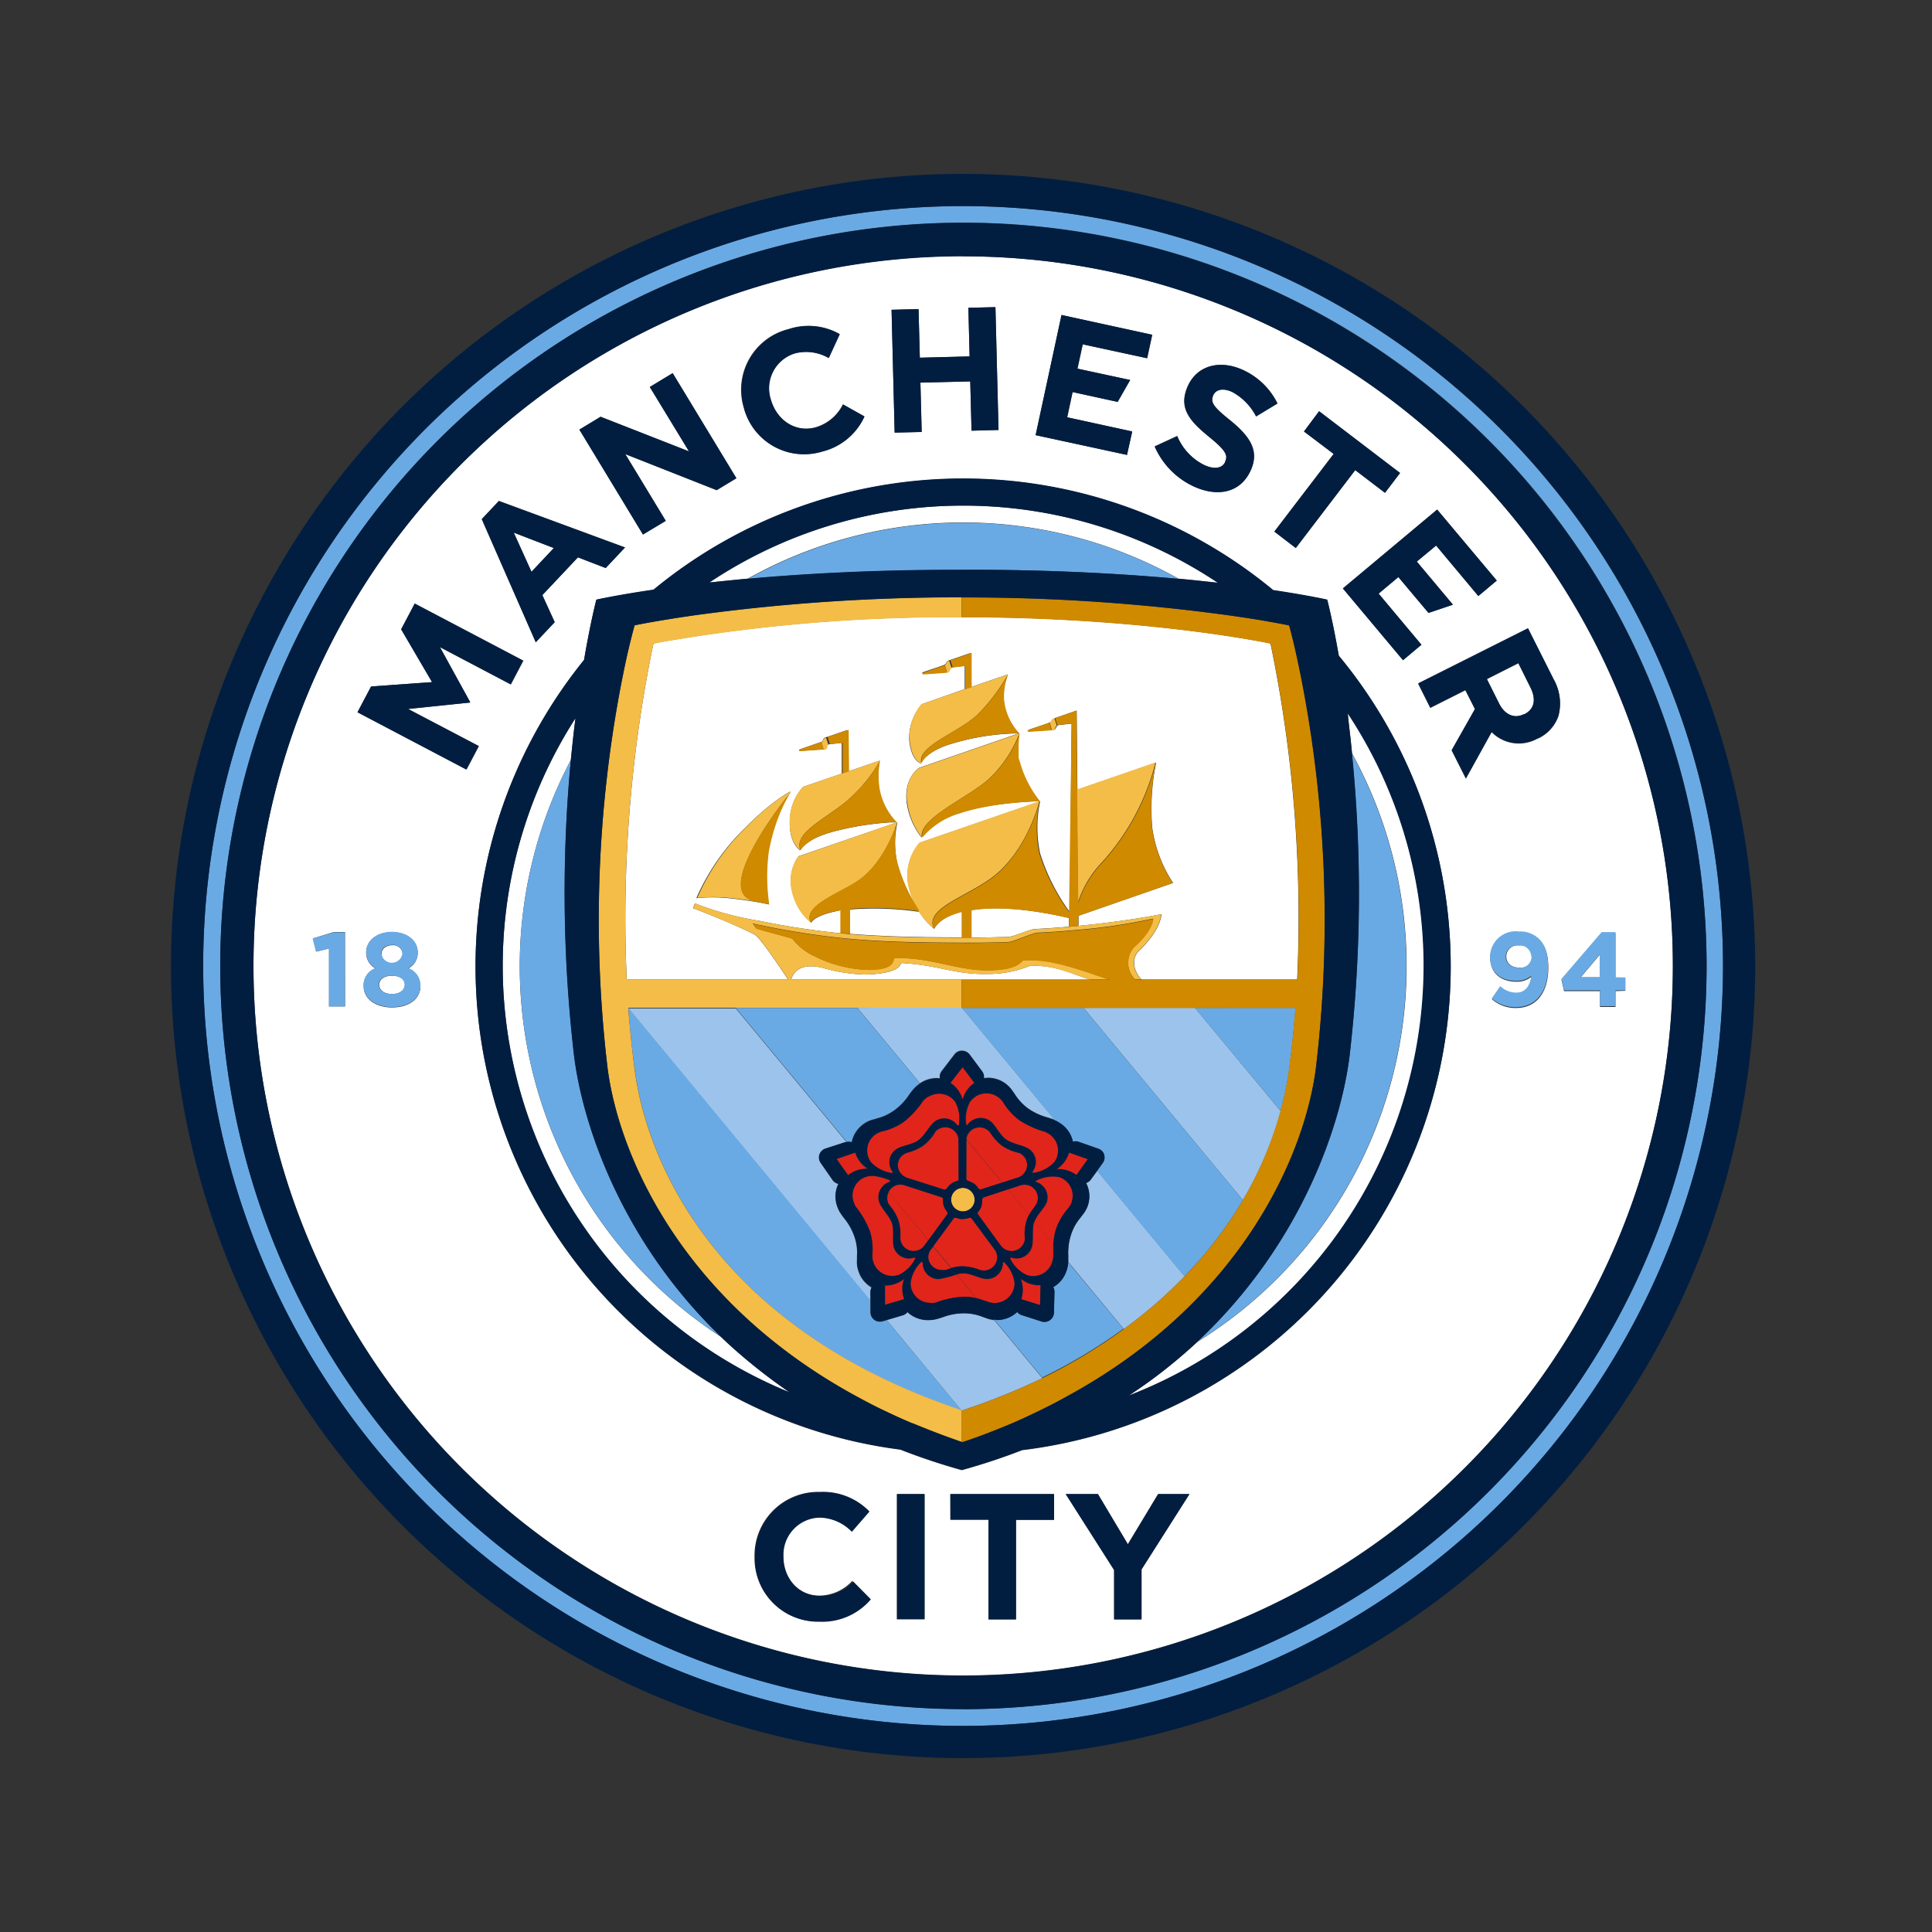 <svg xmlns="http://www.w3.org/2000/svg" viewBox="0 0 300 300"><rect x="0" y="0" width="300" height="300" fill="#333333" stroke="none"/><defs><style>.cls-1{fill:none;}.cls-2{fill:#9bc3ec;}.cls-3{fill:#fff;}.cls-4{fill:#6aaae4;}.cls-5{fill:#e1251b;}.cls-6{fill:#f3bd48;}.cls-7{fill:#cf8a00;}.cls-8{fill:#011e41;}</style></defs><title>manchester-city-fc</title><g id="Layer_2" data-name="Layer 2"><g id="Layer_11" data-name="Layer 11"><rect class="cls-1" width="300" height="300"/><path class="cls-2" d="M133.13,156.49l9.71,11.71a4.65,4.65,0,0,1,2.61-.81c.16,0,.32,0,.49.05a1.41,1.41,0,0,1,.27-1.14l2-2.61a1.44,1.44,0,0,1,1.16-.56h0a1.47,1.47,0,0,1,1.18.59l1.93,2.59a1.47,1.47,0,0,1,.27,1.11.08.08,0,0,1,0,0,3.5,3.5,0,0,1,.64-.08,4.54,4.54,0,0,1,3.86,2.1c.12.15.22.31.34.48a8,8,0,0,0,2,2.15,9.54,9.54,0,0,0,3,1.41c.39.12.8.25,1.21.42l0,0-14.48-17.47Zm.14,40.84a4.4,4.4,0,0,1-.21-1.69v-.58a7.41,7.41,0,0,0-.36-2.91,9.16,9.16,0,0,0-1.56-2.88,11.69,11.69,0,0,1-.72-1,3.75,3.75,0,0,1-.34-.7c-.05-.12-.1-.26-.14-.38a4.47,4.47,0,0,1,.23-3.35,1.46,1.46,0,0,1-.89-.58l-1.87-2.69a1.46,1.46,0,0,1-.19-1.28h0a1.47,1.47,0,0,1,.93-.92l3.09-1,.23,0-17.22-20.78H97.57l37.58,45.43v-1.36a1.39,1.39,0,0,1,.2-.71A4.52,4.52,0,0,1,133.27,197.33Zm19.86,7.36-.54-.19a8,8,0,0,0-2.92-.56,9.36,9.36,0,0,0-3.23.59c-.39.13-.79.26-1.22.36a4.28,4.28,0,0,1-.77.1,4.67,4.67,0,0,1-3.54-1.23,1.52,1.52,0,0,1-.69.48l-2.53.75,11.44,13.83.2.24h0l.67-.25A102.82,102.82,0,0,0,161.86,214l-7.47-9A4.6,4.6,0,0,1,153.13,204.69Zm16.23-21.48a1.52,1.52,0,0,1-.7.49,4.45,4.45,0,0,1-.55,4.94c-.11.16-.23.31-.35.47a7.73,7.73,0,0,0-1.43,2.58,9.16,9.16,0,0,0-.44,3.23c0,.33,0,.69,0,1.05l8.62,10.4a71,71,0,0,0,9.44-8.19l-13.56-16.37Zm16.18-26.72h-17.3L193,186.36a57.63,57.63,0,0,0,5.88-13.82Z"/><path class="cls-3" d="M79.77,82.7l2.77,6.09L86,85.1Zm156.08,64.11a1.72,1.72,0,0,0-1.95,1.73v0c0,1,.76,1.71,2,1.71a1.73,1.73,0,0,0,2-1.69v0A1.78,1.78,0,0,0,235.85,146.81ZM235.77,103l-4.89,2.47,1.9,3.8c.92,1.83,2.43,2.38,3.86,1.66l.05,0c1.61-.8,1.87-2.34.95-4.16ZM60.88,151.51c-1.14,0-2,.52-2,1.41v0c0,.79.73,1.43,2,1.43s2-.63,2-1.43v0C62.86,152,62,151.51,60.88,151.51Zm0-2a1.46,1.46,0,0,0,1.64-1.39v0a1.46,1.46,0,0,0-1.64-1.34c-1,0-1.63.62-1.63,1.32v0A1.46,1.46,0,0,0,60.88,149.52Zm187.57,2.25v-3.56l-3,3.56Zm-98.9-112A110.2,110.2,0,1,0,259.76,150,110.2,110.2,0,0,0,149.55,39.8ZM232.4,90.15l-2.86,2.4L223,84.71l-3,2.49,5.61,6.69-3.79,1.28-4.68-5.57-3.07,2.57,6.65,7.94-2.86,2.4-9.34-11.14,14.63-12.26ZM204.83,63.86l12.57,9.59-2.34,3.08L210.44,73l-9.23,12.1-3.33-2.55,9.22-12.1L202.48,67Zm-22.06,3.85a8.76,8.76,0,0,0,4.2,4.5c1.56.72,2.79.53,3.26-.48l0-.06c.45-1,.08-1.73-2.47-3.81-3.08-2.5-4.88-4.51-3.29-8v0c1.46-3.14,4.94-4,8.49-2.42a11.06,11.06,0,0,1,5.41,5.18l-3.31,2a9,9,0,0,0-3.71-3.8c-1.46-.67-2.54-.36-2.93.49l0,0c-.52,1.15,0,1.86,2.69,4,3.09,2.54,4.48,4.72,3.09,7.74l0,0c-1.58,3.44-5.11,4.15-8.84,2.43a12.19,12.19,0,0,1-6.07-6.18Zm-17.92-18.8L178.93,52l-.79,3.64-10-2.16-.82,3.78L175.51,59l-1.94,3.4-7-1.53-.84,3.92L175.81,67,175,70.64l-14.2-3.07ZM142.63,48l.2,7.55,7.73-.2-.19-7.55,4.2-.1.48,19.07-4.19.11-.2-7.65-7.74.19.2,7.66-4.2.1-.48-19.07Zm-20.27,3.12a9.81,9.81,0,0,1,8,.74l-1.71,3.71a7,7,0,0,0-5.28-.72,5.67,5.67,0,0,0-3.68,7.25l0,0c.91,3.14,3.84,5.13,7,4.23a6.9,6.9,0,0,0,4.19-3.55l3.32,1.86a9.79,9.79,0,0,1-6.57,5.45,9.65,9.65,0,0,1-12.13-6.72l0,0A9.71,9.71,0,0,1,122.36,51.11Zm-29.1,13.6L107,70.12l-6.09-10,3.55-2.15,9.89,16.31-3.06,1.85L97.09,70.51l6.29,10.37L99.84,83,90,66.71ZM77.47,77.79,97.06,85l-3,3.19-4.31-1.66-5.53,5.87,1.92,4.2-2.94,3.12L74.81,80.61ZM53.58,156.28H51.1v-9l-2,.49-.52-2.05,3.28-1h1.71Zm11.71-3.2c0,2.12-1.88,3.36-4.41,3.36s-4.41-1.3-4.41-3.3v0a2.78,2.78,0,0,1,1.85-2.76,2.72,2.72,0,0,1-1.46-2.49v0c0-1.75,1.6-3.14,4-3.14s4,1.38,4,3.14v0a2.7,2.7,0,0,1-1.46,2.49,2.82,2.82,0,0,1,1.85,2.7ZM55.51,110.6l2.11-4,9.47-.68-4.8-8.2,2.11-4,16.88,8.88-1.94,3.69-11-5.79L73,109l0,.09-9.62,1,11,5.76-1.92,3.64Zm71.65,141.16a9.8,9.8,0,0,1-10-10v-.05a9.87,9.87,0,0,1,10.12-10.05,10,10,0,0,1,7.66,3l-2.72,3.13a7.2,7.2,0,0,0-5-2.19,5.76,5.76,0,0,0-5.63,6v.06c0,3.32,2.3,6.1,5.63,6.1a7,7,0,0,0,5.11-2.28l2.72,2.75A9.92,9.92,0,0,1,127.16,251.76Zm16.39-.33h-4.28V232h4.28ZM163.66,236h-5.91v15.48h-4.27V236h-5.91V232h16.09Zm13.56,7.74v7.74H173v-7.66L165.49,232h5l4.64,7.79,4.71-7.79h4.86Zm-18.5-18.55a97.05,97.05,0,0,1-9.37,3.1,97.83,97.83,0,0,1-9.54-3.18,75.63,75.63,0,0,1-49.12-122.6c1-5.94,1.91-9.36,1.91-9.36s3.09-.7,8.88-1.55a75.58,75.58,0,0,1,96.23.07c5.49.82,8.38,1.48,8.38,1.48s.83,3.15,1.8,8.7a75.65,75.65,0,0,1-49.17,123.34Zm81.7-74.91c0,3.71-1.75,6.24-5,6.24a5.47,5.47,0,0,1-3.75-1.36l1.32-1.9a3.7,3.7,0,0,0,2.5,1c1.73,0,2.22-1.62,2.32-2.6a3.49,3.49,0,0,1-2.32.78c-2.48,0-4.08-1.37-4.08-3.69v0a4,4,0,0,1,4.36-4,4.14,4.14,0,0,1,3.3,1.24c.81.82,1.35,2.06,1.35,4.31Zm1.54-39a6,6,0,0,1-3.16,3.42l-.05,0a5.94,5.94,0,0,1-7.13-1l-4,7.22-2.21-4.38,3.62-6.4-1.49-2.94-5.45,2.74-1.88-3.76,17.05-8.56,3.92,7.79A7.59,7.59,0,0,1,242,111.19Zm8.89,42.62v2.46h-2.4v-2.46h-5.58l-.41-1.78,6.27-7.27h2.12v7h1.53v2ZM113.12,90.14c1-.1,2-.2,3-.29a68.46,68.46,0,0,1,66.87,0c1.05.09,2.05.19,3,.29l3.06.33h0A71.31,71.31,0,0,0,110,90.46h0Zm4.17,122.11c-1.88-1.51-3.66-3.05-5.32-4.65A68.63,68.63,0,0,1,88.64,118c.11-1.13.23-2.21.34-3.27s.25-2.17.38-3.21v0a71.39,71.39,0,0,0,33.42,104.77l-.07,0Q119.86,214.31,117.29,212.25Zm92.33-98.35c.12,1,.22,2,.32,3.07a68.64,68.64,0,0,1-24,91.39q-2.43,2.26-5.16,4.41c-1.71,1.34-3.5,2.63-5.4,3.87l-.07.05a71.41,71.41,0,0,0,34-106v0C209.37,111.75,209.5,112.79,209.62,113.9Zm-64.57,30.34a0,0,0,0,1,0,0h0a11.7,11.7,0,0,1-2.34-2.69l-.29,0a47.79,47.79,0,0,0-10.46-.32V145c4.26.35,9.77.56,17.4.55l0-4-.07,0C146.23,142.41,145.34,143.68,145.05,144.24Zm8.23,7c-5.12.09-7.34-1.35-13.21-1.7-.52,0,.32,1.51-5.38,1.79a26.2,26.2,0,0,1-7.06-1.07c-2.31-.55-4.21-.09-4.78,1.84h46.41c-3-.93-5.24-2.2-9.25-2.16A17.34,17.34,0,0,1,153.28,151.24Zm-2.43-9.93v4.27h1c1.62,0,3.2-.06,4.74-.11.74,0,3.34-1.17,4.07-1.21,1.86-.09,3.64-.22,5.33-.37v-1.35C163.62,142,156.52,140.41,150.85,141.31ZM122.37,152.1c-1.1-1.66-4.39-6.61-5.23-7-4-2-9.51-4.08-9.51-4.08l.27-.75A47.76,47.76,0,0,0,118,143a120.21,120.21,0,0,0,12.56,1.92v-3.55c-.34,0-.68.12-1,.19a12,12,0,0,0-2.29.72h0a4.67,4.67,0,0,0-.45.23,3,3,0,0,0-.39.25l-.09.08-.18.16-.09.1,0,.05a.83.83,0,0,0-.08.12h0a8.72,8.72,0,0,1-3-5,6.62,6.62,0,0,1,1-5.31l15.35-5.28a.41.41,0,0,1,0,.07,14.7,14.7,0,0,0,0,6.36,25.83,25.83,0,0,0,3.21,7.11,12,12,0,0,1-1.54-4.07,7.9,7.9,0,0,1,1.81-6.28l18.68-6.44v.06a19.51,19.51,0,0,0,0,8,31.29,31.29,0,0,0,4.62,9.14l.28-29.26-1.95.21a.59.59,0,0,0-.45.37s0,0,0,0,0,0,0,0a.48.48,0,0,1-.45.38h-.09c-.36,0-2.25.17-3.6.23-.16,0-.24-.21,0-.29,1.23-.41,3-1,3.2-1.1a.42.42,0,0,0,.31-.29s0,0,0,0a.5.5,0,0,1,.14-.23l.07,0a.72.72,0,0,1,.29-.17h0l0,0c.31-.09,3.32-1.15,3.32-1.15h0l.11,12.3,12.2-4.21h0l0,.11a36,36,0,0,0-.58,10,20.85,20.85,0,0,0,3.24,8.57h0l-14.69,5.1,0,1.57c7.64-.74,12.88-1.82,12.88-1.82s0,2.37-3.44,5.65c-1,.89-1.25,2.75.34,4.5l0,0h24.17a209.86,209.86,0,0,0-4-51.5c-.09-.41-.16-.69-.16-.69l-.78-.16c-3.79-.74-21.62-3.93-47.07-3.93a262.76,262.76,0,0,0-46.65,3.84l-1.28.25s-.1.4-.25,1.14a210.86,210.86,0,0,0-3.91,51.05Zm20.78-42.76L149.8,107l0-3.6-1.86.21a.42.42,0,0,0-.21.08.54.54,0,0,0-.26.33s0,0,0,0a.46.46,0,0,1-.44.38h0c-.24,0-2.26.18-3.66.25-.16,0-.25-.22,0-.29,1.23-.42,3-1,3.2-1.1a.76.76,0,0,0,.13-.07.39.39,0,0,0,.22-.25s0,0,0,0,.15-.29.46-.41c0,0,0,0,0,0h0l0,0c.3-.08,3.31-1.13,3.31-1.13h0v5.32l5.81-2a9.34,9.34,0,0,0-.66,3.91,8.92,8.92,0,0,0,2.36,5.25,37.34,37.34,0,0,0-11.18,1.85c-2.35.81-3.83,2.12-4,2.85,0,0-1.68-.46-1.85-4A8.06,8.06,0,0,1,143.15,109.34Zm-.4,9.88,15.51-5.37h0a16.32,16.32,0,0,0-.17,2.73c0,.11,0,.21,0,.33a2.45,2.45,0,0,1,0,.27c0,.12,0,.25,0,.38s.07.44.11.65a17.06,17.06,0,0,0,3.16,6.2s-7.2.1-12.45,1.86a12.13,12.13,0,0,0-5.84,3.76h0v0a11.22,11.22,0,0,1-2.31-5.68C140.44,120.76,142.58,119.3,142.75,119.22Zm-18.5-2.88,3.2-1.11c.21-.06.3-.16.33-.31l0,0a.61.61,0,0,1,.48-.44h0l0,0c.28-.08,3-1,3.28-1.12l0,0h0v0l.06,6.46,5-1.71v0h0a12.42,12.42,0,0,0-.1,4.29,10,10,0,0,0,2.68,5.3h0l-.88,0a46.56,46.56,0,0,0-9,1.46l-.87.26q-.54.18-1,.36a9.83,9.83,0,0,0-.91.41c-.24.13-.47.25-.67.38a8.45,8.45,0,0,0-.74.53l-.11.08c-.21.19-.35.34-.48.48s-.22.28-.28.37v0l0,0s-1.78-1.07-1.59-4.59a8,8,0,0,1,2.06-5.26l6-2.06,0-4.76-1.91.2a.64.64,0,0,0-.24.1.62.62,0,0,0-.2.25s0,0,0,.07,0,0,0,0a.47.47,0,0,1-.46.38h-.07c-.34,0-2.25.16-3.6.24C124.11,116.64,124,116.42,124.25,116.34Zm-8.5,12.16c4.25-4.3,7-5.6,7-5.6l-.32.51a26.83,26.83,0,0,0-3.14,8.87,29.61,29.61,0,0,0,.07,8.16l-.86-.19c-1.08-.2-3.1-.55-5.37-.78a25.27,25.27,0,0,0-5,0A34.39,34.39,0,0,1,115.75,128.5Z"/><path class="cls-4" d="M150.45,88.47c13,0,23.91.63,32.58,1.42a68.46,68.46,0,0,0-66.87,0c8.59-.77,19.35-1.38,32.08-1.38Zm59.15,75.16c-1.25,10.76-7.42,29.51-23.7,44.73a68.64,68.64,0,0,0,24-91.39A218.79,218.79,0,0,1,209.6,163.63ZM88.64,118A68.63,68.63,0,0,0,112,207.6c-15.68-15.08-21.64-33.39-22.88-44A220,220,0,0,1,88.64,118Zm60.91-86a118,118,0,1,0,118,118A118.1,118.1,0,0,0,149.55,32Zm0,233.37A115.4,115.4,0,1,1,265,150,115.52,115.52,0,0,1,149.55,265.4Zm-101-119.65.52,2.05,2-.49v9h2.48V144.77H51.87Zm14.85,4.6a2.7,2.7,0,0,0,1.46-2.49v0c0-1.76-1.6-3.14-4-3.14s-4,1.39-4,3.14v0a2.72,2.72,0,0,0,1.46,2.49,2.78,2.78,0,0,0-1.85,2.76v0c0,2,1.88,3.3,4.41,3.3s4.41-1.24,4.41-3.36v0A2.82,2.82,0,0,0,63.44,150.35Zm-4.19-2.27c0-.7.6-1.32,1.63-1.32a1.46,1.46,0,0,1,1.64,1.34v0a1.65,1.65,0,0,1-3.27,0Zm3.61,4.86c0,.8-.74,1.43-2,1.43s-2-.64-2-1.43v0c0-.89.83-1.41,2-1.41s2,.52,2,1.41Zm172.91-8.29a4,4,0,0,0-4.36,4v0c0,2.32,1.6,3.69,4.08,3.69a3.49,3.49,0,0,0,2.32-.78c-.1,1-.59,2.6-2.32,2.6a3.7,3.7,0,0,1-2.5-1l-1.32,1.9a5.47,5.47,0,0,0,3.75,1.36c3.25,0,5-2.53,5-6.24v0c0-2.25-.54-3.49-1.35-4.31A4.14,4.14,0,0,0,235.77,144.65Zm2.09,3.94a1.73,1.73,0,0,1-2,1.69c-1.24,0-2-.7-2-1.71v0a1.72,1.72,0,0,1,1.95-1.73,1.78,1.78,0,0,1,2,1.74Zm13,3.18v-7h-2.12L242.46,152l.41,1.78h5.58v2.46h2.4v-2.46h1.53v-2Zm-2.4,0h-3l3-3.56ZM137.69,205l-.63.18a1.51,1.51,0,0,1-1.29-.21,0,0,0,0,0,0,0,1.47,1.47,0,0,1-.6-1.16v-1.87L97.57,156.49c.23,3.17.55,6.39,1,9.63,1.92,14.55,12.85,39.89,50.07,52.68.24.08.46.18.71.26l-.2-.24Zm28.16-8.81a3.68,3.68,0,0,1-.13.75,2.64,2.64,0,0,1-.12.4,4.52,4.52,0,0,1-2.06,2.53,1.45,1.45,0,0,1,.19.71l-.08,3.27A1.44,1.44,0,0,1,163,205h0a1.46,1.46,0,0,1-1.3.2l-3.11-1a1.49,1.49,0,0,1-.66-.47,4.62,4.62,0,0,1-3.13,1.25c-.15,0-.29-.07-.44-.08l7.47,9a83.76,83.76,0,0,0,12.62-7.58L165.86,196C165.85,196,165.86,196.11,165.85,196.18Zm-33.61-18.84a4.56,4.56,0,0,1,1.79-2.79,4.25,4.25,0,0,1,1.55-.73l.56-.17a8,8,0,0,0,2.69-1.25,9.28,9.28,0,0,0,2.27-2.35,11.74,11.74,0,0,1,.77-1,4.64,4.64,0,0,1,.56-.53l.32-.26.09-.05-9.71-11.71H114.25l17.22,20.78A1.68,1.68,0,0,1,132.24,177.34Zm36-20.85H149.36L163.84,174a2.79,2.79,0,0,1,.64.34,2.12,2.12,0,0,1,.35.23,4.53,4.53,0,0,1,1.77,2.72,1.46,1.46,0,0,1,.83,0l3.11,1.09a1.48,1.48,0,0,1,.92.92h0a1.45,1.45,0,0,1-.21,1.29l-.89,1.24,13.56,16.37A63.8,63.8,0,0,0,193,186.36Zm31.93,9.63c.43-3.25.75-6.46,1-9.63H185.54l13.31,16A50,50,0,0,0,200.17,166.12Z"/><path class="cls-5" d="M159.12,182.13a2,2,0,0,0-.45-2.86,1.05,1.05,0,0,0-.35-.22l-.16-.05-.08,0a7.51,7.51,0,0,1-2.45-1.07,7.7,7.7,0,0,1-1.77-1.94,2.13,2.13,0,0,0-.51-.53,2.09,2.09,0,0,0-2.89.46,2,2,0,0,0-.35.78,2,2,0,0,0,0,.26l5.58,6.73,2.28-.74A2,2,0,0,0,159.12,182.13Z"/><path class="cls-5" d="M161.06,186.65a2.07,2.07,0,0,0-1.33-2.6,2.1,2.1,0,0,0-.86-.07,1.26,1.26,0,0,0-.33.05l-2,.66,3.28,4c.32-.58.65-1,.92-1.36A2.33,2.33,0,0,0,161.06,186.65Z"/><path class="cls-5" d="M165.83,187.66a3.06,3.06,0,0,0-1.41-4.93,5.55,5.55,0,0,0-3.58.52c-.13.05-.1.2,0,.25a2.46,2.46,0,0,1,1.6,3.1c-.32.93-1.45,1.86-1.9,3l3,3.59a9,9,0,0,1,.44-2.43A9.56,9.56,0,0,1,165.83,187.66Z"/><path class="cls-5" d="M151.28,168.15l-1.83-2.44-1.9,2.44a4.55,4.55,0,0,1,1.9,2.63A4.56,4.56,0,0,1,151.28,168.15Z"/><path class="cls-5" d="M162.75,176a1.94,1.94,0,0,0-.46-.25,14.28,14.28,0,0,1-4-1.81,9.55,9.55,0,0,1-2.44-2.68,3.12,3.12,0,0,0-5.17-.19,5.4,5.4,0,0,0-.6,3.53c0,.14.17.16.25,0a2.49,2.49,0,0,1,3.46-.54c.84.6,1.39,2.08,2.44,2.84s2.79.93,3.63,1.53a2.44,2.44,0,0,1,.55,3.43c-.11.14,0,.31.15.25a5.56,5.56,0,0,0,3.21-1.65,3.08,3.08,0,0,0-.69-4.32A2.61,2.61,0,0,0,162.75,176Z"/><path class="cls-5" d="M166,178.94a4.53,4.53,0,0,1-1.95,2.59,4.72,4.72,0,0,1,3.1.91l1.74-2.42-.08-.1Z"/><path class="cls-5" d="M137.88,186.65a1,1,0,0,0,.16.37l.1.14a.25.25,0,0,0,0,.07,7.09,7.09,0,0,1,1.35,2.3,7.56,7.56,0,0,1,.28,2.59,2,2,0,0,0,.1.72,2.08,2.08,0,0,0,3.36.89,1.37,1.37,0,0,0,.23-.25s.28-.37.66-.9L138,185.14A2,2,0,0,0,137.88,186.65Z"/><path class="cls-5" d="M132.79,179l-2.91,1,1.76,2.54a4.58,4.58,0,0,1,3.11-1A4.61,4.61,0,0,1,132.79,179Z"/><path class="cls-5" d="M143.27,196.16c0-.18-.18-.26-.29-.13a5.51,5.51,0,0,0-1.6,3.21,3.07,3.07,0,0,0,3.11,3.09,1.67,1.67,0,0,0,.32,0,2,2,0,0,0,.52-.06,14,14,0,0,1,4.36-.9,7.34,7.34,0,0,1,1.93.24l-3.06-3.7a15.29,15.29,0,0,1-2.82.73A2.47,2.47,0,0,1,143.27,196.16Z"/><path class="cls-5" d="M148.9,174.6a5.5,5.5,0,0,0-.6-3.54,3.07,3.07,0,0,0-3.84-.91l3.09,3.73a2.39,2.39,0,0,1,1,.79C148.71,174.81,148.89,174.78,148.9,174.6Z"/><path class="cls-5" d="M137.4,199.58l0,3,3-.88a4.5,4.5,0,0,1,0-3.23A4.74,4.74,0,0,1,137.4,199.58Z"/><path class="cls-5" d="M144.11,195.23a2.06,2.06,0,0,0,2.07,2.06,1.23,1.23,0,0,0,.41,0l.16,0,.08,0,.9-.3-2.82-3.41-.3.42A2,2,0,0,0,144.11,195.23Z"/><path class="cls-5" d="M134.52,182.73a3.05,3.05,0,0,0-2,3.89,1.78,1.78,0,0,0,.12.29,1.52,1.52,0,0,0,.22.47,14.49,14.49,0,0,1,2.21,3.83,9.6,9.6,0,0,1,.38,3.59,3.06,3.06,0,0,0,.14,1.19,3.1,3.1,0,0,0,3.93,2,5.51,5.51,0,0,0,2.58-2.51c.08-.12,0-.21-.19-.17a2.47,2.47,0,0,1-3.12-1.58c-.32-1,.11-2.49-.28-3.71s-1.71-2.38-2-3.35a2.43,2.43,0,0,1,.66-2.54l-1.22-1.47A3.5,3.5,0,0,0,134.52,182.73Z"/><path class="cls-5" d="M158.56,201.74l2.93.91.08-3.07a4.62,4.62,0,0,1-3.09-1A4.67,4.67,0,0,1,158.56,201.74Z"/><path class="cls-5" d="M153.25,202.1a3.12,3.12,0,0,0,4.3-2.86,5.53,5.53,0,0,0-1.61-3.21c-.09-.11-.22,0-.22.13a2.48,2.48,0,0,1-2.48,2.46c-1,0-2.36-.88-3.66-.88a4.27,4.27,0,0,0-1,.15l3.06,3.7C152.25,201.74,152.76,201.94,153.25,202.1Z"/><path class="cls-5" d="M138.06,183.55c.18-.06.2-.24,0-.3a9.92,9.92,0,0,0-2.17-.61l1.22,1.47A2.53,2.53,0,0,1,138.06,183.55Z"/><path class="cls-5" d="M149.44,196.63a7.71,7.71,0,0,1,2.58.53,2.2,2.2,0,0,0,.73.13,2.07,2.07,0,0,0,2.07-2.06,2.09,2.09,0,0,0-.18-.83,1.35,1.35,0,0,0-.16-.29l-3.61-4.88c-.17-.22-.39-.13-.55-.08a4.3,4.3,0,0,1-.88.15,2.58,2.58,0,0,1-.86-.15c-.22-.09-.41-.16-.55.08s-2.14,2.91-3.12,4.25l2.82,3.41A5.59,5.59,0,0,1,149.44,196.63Z"/><path class="cls-5" d="M147.07,188.58c.16-.23,0-.41-.1-.55a3.8,3.8,0,0,1-.42-.77,2.41,2.41,0,0,1-.12-.86c0-.24,0-.43-.24-.5s-4.25-1.38-5.54-1.78a2.15,2.15,0,0,0-1.44-.07,2,2,0,0,0-1.22,1.09l6.17,7.44C145.17,191.2,147,188.7,147.07,188.58Z"/><path class="cls-5" d="M148.46,183.43c.23-.06.42-.11.4-.38s0-4.44,0-5.77a2,2,0,0,0-.38-1.38,2.08,2.08,0,0,0-2.9-.45,1.07,1.07,0,0,0-.31.27l-.1.12,0,.07a7.34,7.34,0,0,1-1.79,2,7.87,7.87,0,0,1-2.4,1.07,2.1,2.1,0,0,0-.66.31,2,2,0,0,0-.47,2.87,2.08,2.08,0,0,0,.65.57,2.1,2.1,0,0,0,.3.15l5.81,1.85c.28.07.4-.13.5-.26a3.89,3.89,0,0,1,.61-.64A2.65,2.65,0,0,1,148.46,183.43Z"/><path class="cls-5" d="M160.51,189.77c-.37,1.14,0,2.92-.35,3.89a2.48,2.48,0,0,1-3.11,1.59c-.18-.07-.31.06-.21.21a5.42,5.42,0,0,0,2.58,2.51,3.1,3.1,0,0,0,3.93-2c0-.1.06-.21.08-.31a2.19,2.19,0,0,0,.1-.51c.05-.64,0-1.25,0-2l-3-3.59S160.53,189.72,160.51,189.77Z"/><path class="cls-5" d="M152.74,185.92c-.27.1-.24.34-.25.5a3.89,3.89,0,0,1-.11.88,2.53,2.53,0,0,1-.42.76c-.16.18-.28.33-.1.54s2.62,3.6,3.43,4.68a2.08,2.08,0,0,0,3.74-.43,1.24,1.24,0,0,0,.09-.41v-.17s0-.05,0-.07a7.35,7.35,0,0,1,.27-2.64,5.28,5.28,0,0,1,.39-.91l-3.28-4Z"/><path class="cls-5" d="M144,170.38l-.26.21a2.38,2.38,0,0,0-.38.35,13.87,13.87,0,0,1-3,3.27,9.47,9.47,0,0,1-3.32,1.46,3.41,3.41,0,0,0-1.1.5,3.07,3.07,0,0,0-.69,4.32,5.57,5.57,0,0,0,3.21,1.66c.13,0,.2-.11.11-.23a2.44,2.44,0,0,1,.54-3.43c.84-.61,2.43-.66,3.48-1.43s1.75-2.34,2.59-2.94a2.48,2.48,0,0,1,2.41-.24l-3.09-3.73A3.32,3.32,0,0,0,144,170.38Z"/><path class="cls-5" d="M150.06,177s0,5.87,0,6.05.24.32.4.38a4.11,4.11,0,0,1,.8.39,2.42,2.42,0,0,1,.61.63c.12.2.24.37.49.26s1.75-.57,3.26-1.05l-5.58-6.73S150.06,177,150.06,177Z"/><polygon class="cls-5" points="168.79 179.92 168.87 180.02 168.91 179.97 168.79 179.92"/><path class="cls-6" d="M149.5,184.45a1.82,1.82,0,1,0,1.84,1.82A1.83,1.83,0,0,0,149.5,184.45Zm21.63-50.57a36.24,36.24,0,0,0,8.29-15.49l-12.2,4.21.16,17.56A16.18,16.18,0,0,1,171.13,133.88Zm8.3-15.49h0s0,.07,0,.11Zm2.64,18.66h0Zm-42.79-9.38L123.93,133a6.62,6.62,0,0,0-1,5.31,8.72,8.72,0,0,0,3,5h0c-1.52-2.77,5.09-4.76,7.83-6.91,3.9-3.06,5.55-8.7,5.55-8.7l0,.07A.41.41,0,0,0,139.28,127.67ZM122.8,122.9s-2.8,1.3-7,5.6a34.39,34.39,0,0,0-7.53,10.93,25.27,25.27,0,0,1,5,0c2.27.23,4.29.58,5.37.78l-1.52-.33c-6.88-1.57,5.76-17,5.76-17s-.13.19-.31.5Zm24.27-18.44a.46.46,0,0,0,.44-.38s0,0,0,0a.54.54,0,0,1,.26-.33s0,0,0,0l-.38-1.16h0s0,0,0,0a.72.72,0,0,0-.45.41s0,0,0,0a.39.39,0,0,1-.22.25l0,0,.34,1.19h.08ZM128,116.38h0a.45.45,0,0,0,.45-.38s0,0,0,0,0,0,0-.07a.62.62,0,0,1,.2-.25s0,0,0,0l-.38-1.15h0a.61.61,0,0,0-.48.44l0,0a.34.34,0,0,1-.24.28l.34,1.19H128Zm35.37-3h.08a.46.46,0,0,0,.44-.37s0,0,0,0,0,0,0-.06a.51.51,0,0,1,.21-.27s0,0,0,0l-.37-1.16h0a.72.72,0,0,0-.29.17l-.07,0a.5.5,0,0,0-.14.23s0,0,0,0a.36.36,0,0,1-.23.27l.34,1.18Zm-26.62,4.68h0Zm-7.34,11.08-.19.05-.68.21Zm9-1.46.88,0h0S139,127.67,138.4,127.7ZM124.29,132l0,0c-1-2.44,3-4.39,6.41-7l.67-.52c.13-.1.24-.22.37-.33a23.25,23.25,0,0,0,4.93-6.07l-5,1.71-1,.33-6,2.06a8,8,0,0,0-2.06,5.26C122.51,131,124.29,132,124.29,132Zm37.15-7.6-18.68,6.44a7.9,7.9,0,0,0-1.81,6.28,12,12,0,0,0,1.54,4.07.16.16,0,0,1,0,.07,2.13,2.13,0,0,1,.16.25l-.28,0,.29,0a11.7,11.7,0,0,0,2.34,2.69h0c-1.6-3.42,6.18-5.2,10.11-8.82,4.11-3.79,5.84-9.28,6.29-11,0,0,0,0,0,.06Zm-12,17.18-.07,0,.07,0Zm-8.21-27c.17,3.53,1.85,4,1.85,4-.68-2.16,3.36-3.91,6.69-6.07.35-.23.69-.46,1-.71a12.65,12.65,0,0,0,1-.81,29.55,29.55,0,0,0,4.75-6.27l-5.81,2-1,.33-6.65,2.31A8.06,8.06,0,0,0,141.2,114.55Zm-.38,9.81a11.22,11.22,0,0,0,2.31,5.68v0c-.68-2.87,6.91-6.09,10.26-9a18.77,18.77,0,0,0,4.86-7.19h0l-15.51,5.37C142.58,119.3,140.44,120.76,140.82,124.36Zm8.65-31.62h0Zm30.83,49.18s-5.24,1.08-12.88,1.82l-1.43.14c-1.69.15-3.47.28-5.33.37-.73,0-3.33,1.18-4.07,1.21-1.54,0-3.12.1-4.74.11h-2.49c-7.63,0-13.14-.2-17.4-.55l-1.43-.12A120.21,120.21,0,0,1,118,143a47.76,47.76,0,0,1-10.07-2.73l-.27.75s5.53,2.13,9.51,4.08c.84.4,4.13,5.35,5.23,7H97.31a210.86,210.86,0,0,1,3.91-51c.15-.74.25-1.14.25-1.14l1.28-.25a262.76,262.76,0,0,1,46.65-3.84h-.06V92.74a301.22,301.22,0,0,0-41.78,2.83l-2.74.41-2.44.4h0c-2.49.42-3.83.71-3.83.71s-.4,1.43-1,3.94v0c-.18.78-.37,1.65-.58,2.63-.16.8-.33,1.63-.51,2.55a194.56,194.56,0,0,0-2.12,59.56c1.66,13.16,11.2,36,38.36,50.88,1.45.79,2.95,1.58,4.51,2.33s2.89,1.38,4.43,2l.05,0c2.44,1,5,2,7.66,2.91v-4.89h0c-.25-.08-.47-.18-.71-.26C111.4,206,100.47,180.67,98.55,166.12c-.43-3.24-.75-6.46-1-9.63h51.78V152.1h-26.5c.57-1.93,2.47-2.39,4.78-1.84a26.2,26.2,0,0,0,7.06,1.07c5.7-.28,4.86-1.82,5.38-1.79,5.87.35,8.09,1.79,13.21,1.7a17.34,17.34,0,0,0,6.73-1.3c4,0,6.28,1.23,9.25,2.16h3.05c-4-1.28-8.74-3.31-13.34-3-.44,0-.59,1.47-5.26,1.55-5.12.09-8.87-2-14.72-1.91-.51,0,.55,2.13-5.14,1.79a20.05,20.05,0,0,1-7.53-2.15,9.09,9.09,0,0,1-3.25-2.62c-.07-.09-5.54-1.51-5.61-1.6-.24-.33-.34-.45-.57-.76a125.29,125.29,0,0,0,13.63,2.23l1.44.14c5.6.51,11.31.6,19.21.61,1.62,0,3.81-.06,5.35-.1.74,0,3.88-1.43,4.6-1.46,1.75-.07,3.34-.19,4.86-.31l1.44-.13a88.17,88.17,0,0,0,11.65-1.74s0,1.81-3,4.45a3.65,3.65,0,0,0,.21,5h.94l0,0c-1.59-1.75-1.3-3.61-.34-4.5C180.35,144.29,180.3,141.92,180.3,141.92Z"/><path class="cls-7" d="M162.9,112.24c-.24.08-2,.69-3.2,1.1-.22.08-.14.3,0,.29,1.35-.06,3.24-.2,3.6-.23l-.34-1.18a.36.36,0,0,0,.23-.27A.42.42,0,0,1,162.9,112.24Zm1,.77s0,0,0,0,0,0,0,0,0,0,0,.06,0,0,0,0a.46.46,0,0,1-.44.37h0A.48.48,0,0,0,163.86,113Zm-45.31,27.24.86.19a29.61,29.61,0,0,1-.07-8.16c.1-.57.22-1.12.34-1.65h0a29.05,29.05,0,0,1,1.68-5,2.56,2.56,0,0,0,.11-.24c.21-.45.4-.84.58-1.17l.43-.78c.18-.31.31-.5.31-.5s-12.64,15.44-5.76,17Zm10.1-24.6a.64.64,0,0,1,.24-.1l1.91-.2,0,4.76,1-.33-.06-6.46v0h0l0,0c-.32.11-3,1-3.28,1.12l0,0,.38,1.15S128.66,115.64,128.65,115.65Zm-.24.35s0,0,0,0,0,0,0-.07,0,0,0,.07,0,0,0,0a.45.45,0,0,1-.45.38h0A.47.47,0,0,0,128.41,116Zm-.53.39-.34-1.19a.34.34,0,0,0,.24-.28c0,.15-.12.25-.33.31l-3.2,1.11c-.22.08-.14.3,0,.29C125.63,116.55,127.54,116.42,127.88,116.39Zm19.49-13.84c-.31.12-.46.32-.46.41s0,0,0,0,0,0,0,0A.72.72,0,0,1,147.37,102.55Zm-.35,1.91h0l-.34-1.19,0,0a.76.76,0,0,1-.13.07c-.24.06-2,.68-3.2,1.1-.23.07-.14.3,0,.29C144.76,104.64,146.78,104.49,147,104.46Zm.75-.74a.42.42,0,0,1,.21-.08l1.86-.21,0,3.6,1-.33v-5.32h0s-3,1.05-3.31,1.13l0,0,.38,1.16S147.78,103.71,147.77,103.72Zm-8.51,24,0-.07s-1.65,5.64-5.55,8.7c-2.74,2.15-9.35,4.14-7.83,6.91h0l.08-.12,0-.05.09-.1a1.45,1.45,0,0,1,.18-.16l.09-.08a3.83,3.83,0,0,1,.39-.25,3.73,3.73,0,0,1,.45-.23h0a12,12,0,0,1,2.29-.72c.33-.07.67-.14,1-.19v3.55L132,145v-3.86a47.79,47.79,0,0,1,10.46.32l.28,0a2.13,2.13,0,0,0-.16-.25.16.16,0,0,0,0-.07,25.83,25.83,0,0,1-3.21-7.11A14.7,14.7,0,0,1,139.26,127.74ZM130.72,125c-3.4,2.62-7.45,4.57-6.41,7v0c.06-.09.16-.22.28-.37a5.39,5.39,0,0,1,.48-.48l.11-.08a6.22,6.22,0,0,1,.74-.53c.21-.13.43-.25.67-.38s.57-.27.91-.41.63-.24,1-.36l.68-.21.19-.05a46.56,46.56,0,0,1,9-1.46c.55,0,.87,0,.88,0h0a10,10,0,0,1-2.68-5.3,12.42,12.42,0,0,1,.1-4.29h0v0a23.25,23.25,0,0,1-4.93,6.07c-.13.11-.24.23-.37.33Zm16.37-9.3a37.34,37.34,0,0,1,11.18-1.85,8.92,8.92,0,0,1-2.36-5.25,9.34,9.34,0,0,1,.66-3.91,29.55,29.55,0,0,1-4.75,6.27,12.65,12.65,0,0,1-1,.81c-.34.25-.68.48-1,.71-3.33,2.16-7.37,3.91-6.69,6.07C143.26,117.81,144.74,116.5,147.09,115.69Zm11.08,1.87c0-.13,0-.26,0-.38a2.45,2.45,0,0,0,0-.27c0-.11,0-.22,0-.33a16.32,16.32,0,0,1,.17-2.73h0a18.77,18.77,0,0,1-4.86,7.19c-3.35,2.88-10.94,6.1-10.26,9h0a12.13,12.13,0,0,1,5.84-3.76c5.25-1.76,12.45-1.86,12.45-1.86a17.06,17.06,0,0,1-3.16-6.2C158.24,118,158.2,117.78,158.17,117.56Zm3.26,6.92s0,0,0-.06c-.45,1.69-2.18,7.18-6.29,11-3.93,3.62-11.71,5.4-10.11,8.82a0,0,0,0,0,0,0,4.08,4.08,0,0,1,1.64-1.59h0c.17-.1.37-.2.57-.3l.57-.24.3-.12c.36-.13.75-.25,1.2-.37l.07,0h0l0,4h1.48v-4.27c5.67-.9,12.77.64,15.15,1.22v1.35l1.43-.14,0-1.57,14.69-5.1h0a20.85,20.85,0,0,1-3.24-8.57,36,36,0,0,1,.58-10s0-.07,0-.11h0a36.24,36.24,0,0,1-8.29,15.49,16.18,16.18,0,0,0-3.75,6.28l-.16-17.56-.11-12.3h0s-3,1.06-3.32,1.15l0,0,.37,1.16s0,0,0,0a.51.51,0,0,1,.24-.1l1.95-.21L166,141.61a31.29,31.29,0,0,1-4.62-9.14A19.51,19.51,0,0,1,161.43,124.48Zm40.73-18.8c-.18-.93-.35-1.76-.52-2.55-.2-1-.4-1.86-.57-2.61v0c-.51-2.18-.85-3.4-.85-3.4s-1.18-.25-3.34-.63h0c-.71-.13-1.52-.26-2.45-.41l-2.73-.41a299.16,299.16,0,0,0-42.18-2.9h-.14v3.08h.06c25.45,0,43.28,3.19,47.07,3.93l.78.16s.07.28.16.69a209.86,209.86,0,0,1,4,51.5H176.3a3.65,3.65,0,0,1-.21-5c3-2.64,3-4.45,3-4.45a88.17,88.17,0,0,1-11.65,1.74l-1.44.13c-1.52.12-3.11.24-4.86.31-.72,0-3.86,1.44-4.6,1.46-1.54,0-3.73.1-5.35.1-7.9,0-13.61-.1-19.21-.61l-1.44-.14a125.29,125.29,0,0,1-13.63-2.23c.23.31.33.43.57.76.07.09,5.54,1.51,5.61,1.6a9.09,9.09,0,0,0,3.25,2.62,20.05,20.05,0,0,0,7.53,2.15c5.69.34,4.63-1.78,5.14-1.79,5.85-.11,9.6,2,14.72,1.91,4.67-.08,4.82-1.53,5.26-1.55,4.6-.27,9.31,1.76,13.34,3h-23v4.39h51.8c-.23,3.17-.55,6.38-1,9.63a50,50,0,0,1-1.32,6.42A57.63,57.63,0,0,1,193,186.36a63.8,63.8,0,0,1-9.05,11.82,71,71,0,0,1-9.44,8.19A83.76,83.76,0,0,1,161.86,214,102.82,102.82,0,0,1,150,218.82l-.67.25V224c2.63-.88,5.12-1.83,7.52-2.84l0,0c1.52-.64,3-1.33,4.38-2s2.94-1.46,4.35-2.22c27.45-14.9,37.08-37.86,38.75-51.08A195,195,0,0,0,202.16,105.68Z"/><path class="cls-8" d="M149.55,34.6A115.4,115.4,0,1,0,265,150,115.52,115.52,0,0,0,149.55,34.6Zm0,225.6A110.2,110.2,0,1,1,259.76,150,110.2,110.2,0,0,1,149.55,260.2Zm0-233.2a123,123,0,1,0,123,123A123.13,123.13,0,0,0,149.55,27Zm0,241a118,118,0,1,1,118-118A118.1,118.1,0,0,1,149.55,268ZM206.09,93.1s-2.89-.66-8.38-1.48a75.58,75.58,0,0,0-96.23-.07c-5.79.85-8.88,1.55-8.88,1.55s-.89,3.42-1.91,9.36a75.63,75.63,0,0,0,49.12,122.6,97.83,97.83,0,0,0,9.54,3.18,97.05,97.05,0,0,0,9.37-3.1A75.65,75.65,0,0,0,207.89,101.8C206.92,96.25,206.09,93.1,206.09,93.1ZM149.55,78.51a71.06,71.06,0,0,1,39.61,12h0l-3.06-.33c-1-.1-2-.2-3-.29-8.67-.79-19.6-1.42-32.58-1.42h-2.21c-12.73,0-23.49.61-32.08,1.38-1,.09-2,.19-3,.29l-3.05.31h0A71,71,0,0,1,149.55,78.51ZM78.06,150a71,71,0,0,1,11.3-38.49v0c-.13,1-.26,2.1-.38,3.21s-.23,2.14-.34,3.27a220,220,0,0,0,.45,45.62c1.24,10.58,7.2,28.89,22.88,44,1.66,1.6,3.44,3.14,5.32,4.65q2.56,2.06,5.42,4l.07,0A71.6,71.6,0,0,1,78.06,150Zm83.23,69.1c-1.43.68-2.86,1.37-4.38,2l0,0c-2.4,1-4.89,2-7.52,2.84-2.68-.9-5.22-1.88-7.66-2.91l-.05,0c-1.54-.65-3-1.34-4.43-2s-3.06-1.54-4.51-2.33C105.53,201.77,96,179,94.33,165.79a194.56,194.56,0,0,1,2.12-59.56c.18-.92.35-1.75.51-2.55.21-1,.4-1.85.58-2.63v0c.57-2.51,1-3.94,1-3.94s1.34-.29,3.83-.71h0l2.44-.4,2.74-.41a301.22,301.22,0,0,1,41.78-2.83h.14a299.16,299.16,0,0,1,42.18,2.9l2.73.41c.93.15,1.74.28,2.45.41h0c2.16.38,3.34.63,3.34.63s.34,1.22.85,3.4v0c.17.75.37,1.63.57,2.61.17.79.34,1.62.52,2.55a195,195,0,0,1,2.23,60.11c-1.67,13.22-11.3,36.18-38.75,51.08C164.23,217.63,162.79,218.37,161.29,219.09ZM221.05,150a71.61,71.61,0,0,1-45.78,66.7l.07-.05c1.9-1.24,3.69-2.53,5.4-3.87s3.54-2.9,5.16-4.41c16.28-15.22,22.45-34,23.7-44.73a218.79,218.79,0,0,0,.34-46.66c-.1-1-.2-2.08-.32-3.07s-.25-2.15-.39-3.18v0A71,71,0,0,1,221.05,150Zm-49.59,29.28a1.48,1.48,0,0,0-.92-.92l-3.11-1.09a1.46,1.46,0,0,0-.83,0,4.53,4.53,0,0,0-1.77-2.72,2.12,2.12,0,0,0-.35-.23,2.79,2.79,0,0,0-.64-.34l0,0c-.41-.17-.82-.3-1.21-.42a9.54,9.54,0,0,1-3-1.41,8,8,0,0,1-2-2.15c-.12-.17-.22-.33-.34-.48a4.54,4.54,0,0,0-3.86-2.1,3.5,3.5,0,0,0-.64.08.08.08,0,0,0,0,0,1.47,1.47,0,0,0-.27-1.11l-1.93-2.59a1.47,1.47,0,0,0-1.18-.59h0a1.44,1.44,0,0,0-1.16.56l-2,2.61a1.41,1.41,0,0,0-.27,1.14c-.17,0-.33-.05-.49-.05a4.65,4.65,0,0,0-2.61.81l-.09.05-.32.26a4.64,4.64,0,0,0-.56.53,11.74,11.74,0,0,0-.77,1,9.28,9.28,0,0,1-2.27,2.35,8,8,0,0,1-2.69,1.25l-.56.17a4.25,4.25,0,0,0-1.55.73,4.56,4.56,0,0,0-1.79,2.79,1.68,1.68,0,0,0-.77-.07l-.23,0-3.09,1a1.47,1.47,0,0,0-.93.92h0a1.46,1.46,0,0,0,.19,1.28l1.87,2.69a1.46,1.46,0,0,0,.89.58,4.47,4.47,0,0,0-.23,3.35c0,.12.09.26.14.38a3.75,3.75,0,0,0,.34.7,11.69,11.69,0,0,0,.72,1,9.16,9.16,0,0,1,1.56,2.88,7.41,7.41,0,0,1,.36,2.91v.58a4.4,4.4,0,0,0,.21,1.69,4.52,4.52,0,0,0,2.07,2.52,1.39,1.39,0,0,0-.2.71v3.23a1.47,1.47,0,0,0,.6,1.16,0,0,0,0,1,0,0,1.51,1.51,0,0,0,1.29.21l.63-.18,2.53-.75a1.52,1.52,0,0,0,.69-.48,4.67,4.67,0,0,0,3.54,1.23,4.28,4.28,0,0,0,.77-.1c.43-.1.83-.23,1.22-.36a9.36,9.36,0,0,1,3.23-.59,8,8,0,0,1,2.92.56l.54.19a4.6,4.6,0,0,0,1.26.24c.15,0,.29.08.44.08a4.62,4.62,0,0,0,3.13-1.25,1.49,1.49,0,0,0,.66.47l3.11,1a1.46,1.46,0,0,0,1.3-.2h0a1.42,1.42,0,0,0,.62-1.15l.08-3.27a1.45,1.45,0,0,0-.19-.71,4.52,4.52,0,0,0,2.06-2.53,2.64,2.64,0,0,0,.12-.4,3.68,3.68,0,0,0,.13-.75c0-.07,0-.14,0-.21,0-.36,0-.72,0-1.05a9.16,9.16,0,0,1,.44-3.23,7.73,7.73,0,0,1,1.43-2.58c.12-.16.24-.31.35-.47a4.45,4.45,0,0,0,.55-4.94,1.52,1.52,0,0,0,.7-.49l1-1.4.89-1.24a1.45,1.45,0,0,0,.21-1.29ZM155,170.37a3.1,3.1,0,0,1,.82.88,9.55,9.55,0,0,0,2.44,2.68,14.28,14.28,0,0,0,4,1.81,1.94,1.94,0,0,1,.46.25,2.61,2.61,0,0,1,.28.17,3.08,3.08,0,0,1,.69,4.32,5.56,5.56,0,0,1-3.21,1.65c-.17.06-.26-.11-.15-.25a2.44,2.44,0,0,0-.55-3.43c-.84-.6-2.66-.83-3.63-1.53s-1.6-2.24-2.44-2.84a2.49,2.49,0,0,0-3.46.54c-.08.13-.24.11-.25,0a5.4,5.4,0,0,1,.6-3.53A3.11,3.11,0,0,1,155,170.37Zm4.15,21.83s0,.05,0,.07v.17a1.24,1.24,0,0,1-.09.41,2.08,2.08,0,0,1-3.74.43c-.81-1.08-3.27-4.5-3.43-4.68s-.06-.36.1-.54a2.53,2.53,0,0,0,.42-.76,3.89,3.89,0,0,0,.11-.88c0-.16,0-.4.25-.5l3.77-1.23,2-.66a1.26,1.26,0,0,1,.33-.05,2.1,2.1,0,0,1,.86.07,2.07,2.07,0,0,1,1.33,2.6,2.33,2.33,0,0,1-.35.64c-.27.41-.6.78-.92,1.36a5.28,5.28,0,0,0-.39.91A7.35,7.35,0,0,0,159.13,192.2Zm-10.27-9.15c0,.27-.17.32-.4.38a2.65,2.65,0,0,0-.8.38,3.89,3.89,0,0,0-.61.64c-.1.13-.22.33-.5.26l-5.81-1.85a2.1,2.1,0,0,1-.3-.15,2.08,2.08,0,0,1-.65-.57,2,2,0,0,1,.47-2.87,2.1,2.1,0,0,1,.66-.31,7.87,7.87,0,0,0,2.4-1.07,7.34,7.34,0,0,0,1.79-2l0-.07.1-.12a1.07,1.07,0,0,1,.31-.27,2.08,2.08,0,0,1,2.9.45,2,2,0,0,1,.38,1.38C148.87,178.61,148.84,182.81,148.86,183.05Zm2.48,3.22a1.84,1.84,0,1,1-1.84-1.82A1.83,1.83,0,0,1,151.34,186.27ZM150.06,177s0-.05,0-.07a2,2,0,0,1,0-.26,2,2,0,0,1,.35-.78,2.09,2.09,0,0,1,2.89-.46,2.13,2.13,0,0,1,.51.53,7.7,7.7,0,0,0,1.77,1.94,7.51,7.51,0,0,0,2.45,1.07l.08,0,.16.05a1.05,1.05,0,0,1,.35.22,2,2,0,0,1,.45,2.86,2,2,0,0,1-1.19.79l-2.28.74c-1.51.48-3.12,1-3.26,1.05s-.37-.06-.49-.26a2.42,2.42,0,0,0-.61-.63,4.11,4.11,0,0,0-.8-.39c-.16-.06-.39-.1-.4-.38S150.06,177,150.06,177Zm-9.41,7.12c1.29.4,5.3,1.72,5.54,1.78s.27.26.24.5a2.41,2.41,0,0,0,.12.86,3.8,3.8,0,0,0,.42.77c.1.14.26.32.1.55s-1.9,2.62-2.91,4c-.38.53-.66.9-.66.9a1.37,1.37,0,0,1-.23.25,2.08,2.08,0,0,1-3.36-.89,2,2,0,0,1-.1-.72,7.56,7.56,0,0,0-.28-2.59,7.09,7.09,0,0,0-1.35-2.3.25.25,0,0,1,0-.07L138,187a1,1,0,0,1-.16-.37,2,2,0,0,1,.11-1.51,2,2,0,0,1,1.22-1.09A2.15,2.15,0,0,1,140.65,184.12Zm4,9.78.3-.42c1-1.34,3-4.08,3.12-4.25s.33-.17.55-.08a2.58,2.58,0,0,0,.86.15,4.3,4.3,0,0,0,.88-.15c.16-.05.38-.14.55.08l3.61,4.88a1.35,1.35,0,0,1,.16.29,2.09,2.09,0,0,1,.18.83,2.07,2.07,0,0,1-2.07,2.06,2.2,2.2,0,0,1-.73-.13,7.71,7.71,0,0,0-2.58-.53,5.59,5.59,0,0,0-1.71.26l-.9.3-.08,0-.16,0a1.23,1.23,0,0,1-.41,0,2.06,2.06,0,0,1-2.07-2.06A2,2,0,0,1,144.61,193.9Zm4.84-28.19,1.83,2.44a4.56,4.56,0,0,0-1.83,2.63,4.55,4.55,0,0,0-1.9-2.63ZM135.9,176.17a3.41,3.41,0,0,1,1.1-.5,9.47,9.47,0,0,0,3.32-1.46,13.87,13.87,0,0,0,3-3.27,2.38,2.38,0,0,1,.38-.35l.26-.21a3.32,3.32,0,0,1,.51-.23,3.07,3.07,0,0,1,3.84.91,5.5,5.5,0,0,1,.6,3.54c0,.18-.19.21-.3.07a2.39,2.39,0,0,0-1-.79,2.48,2.48,0,0,0-2.41.24c-.84.6-1.61,2.24-2.59,2.94s-2.64.82-3.48,1.43a2.44,2.44,0,0,0-.54,3.43c.09.12,0,.27-.11.23a5.57,5.57,0,0,1-3.21-1.66A3.07,3.07,0,0,1,135.9,176.17Zm-6,3.78,2.91-1a4.61,4.61,0,0,0,2,2.53,4.58,4.58,0,0,0-3.11,1Zm10.53,21.8-3,.88,0-3a4.74,4.74,0,0,0,3-1.06A4.5,4.5,0,0,0,140.41,201.75Zm-.89-3.78a3.1,3.1,0,0,1-3.93-2,3.06,3.06,0,0,1-.14-1.19,9.6,9.6,0,0,0-.38-3.59,14.49,14.49,0,0,0-2.21-3.83,1.52,1.52,0,0,1-.22-.47,1.78,1.78,0,0,1-.12-.29,3.05,3.05,0,0,1,2-3.89,3.5,3.5,0,0,1,1.4-.09,9.92,9.92,0,0,1,2.17.61c.17.06.15.24,0,.3a2.53,2.53,0,0,0-.92.56,2.43,2.43,0,0,0-.66,2.54c.32,1,1.65,2.21,2,3.35s0,2.73.28,3.71a2.47,2.47,0,0,0,3.12,1.58c.15,0,.27.05.19.17A5.51,5.51,0,0,1,139.52,198Zm14.91,4.36a3.1,3.1,0,0,1-1.18-.23c-.49-.16-1-.36-1.63-.51a7.34,7.34,0,0,0-1.93-.24,14,14,0,0,0-4.36.9,2,2,0,0,1-.52.06,1.67,1.67,0,0,1-.32,0,3.07,3.07,0,0,1-3.11-3.09A5.51,5.51,0,0,1,143,196c.11-.13.29-.05.29.13a2.47,2.47,0,0,0,2.47,2.46,15.29,15.29,0,0,0,2.82-.73,4.27,4.27,0,0,1,1-.15c1.3,0,2.62.88,3.66.88a2.48,2.48,0,0,0,2.48-2.46c0-.16.13-.24.22-.13a5.53,5.53,0,0,1,1.61,3.21A3.08,3.08,0,0,1,154.43,202.33Zm7.06.32-2.93-.91a4.67,4.67,0,0,0-.08-3.19,4.62,4.62,0,0,0,3.09,1Zm4.93-16a3.06,3.06,0,0,1-.59,1,9.56,9.56,0,0,0-1.82,3.12,9,9,0,0,0-.44,2.43c0,.71,0,1.32,0,2a2.19,2.19,0,0,1-.1.51c0,.1-.05.21-.08.31a3.1,3.1,0,0,1-3.93,2,5.42,5.42,0,0,1-2.58-2.51c-.1-.15,0-.28.21-.21a2.48,2.48,0,0,0,3.11-1.59c.32-1,0-2.75.35-3.89,0-.05.06-.1.08-.15.45-1.16,1.58-2.09,1.9-3a2.46,2.46,0,0,0-1.6-3.1c-.15-.05-.18-.2,0-.25a5.55,5.55,0,0,1,3.58-.52A3.05,3.05,0,0,1,166.42,186.62Zm2.45-6.6-1.74,2.42a4.72,4.72,0,0,0-3.1-.91,4.53,4.53,0,0,0,1.95-2.59l2.81,1,.12,0ZM63.36,110.09l9.62-1,0-.09-4.71-8.54,11,5.79,1.94-3.69L64.4,93.72l-2.11,4,4.8,8.2-9.47.68-2.11,4,16.88,8.89,1.92-3.64ZM86.13,96.62l-1.92-4.2,5.53-5.87,4.31,1.66,3-3.19L77.47,77.79l-2.66,2.82,8.38,19.13ZM79.77,82.7,86,85.1l-3.48,3.69Zm23.61-1.82L97.09,70.51l14.19,5.58,3.06-1.85-9.89-16.31-3.55,2.15,6.09,10L93.26,64.71l-3.31,2L99.84,83Zm12.17-17.47a9.65,9.65,0,0,0,12.13,6.72,9.79,9.79,0,0,0,6.57-5.45l-3.32-1.86a6.9,6.9,0,0,1-4.19,3.55c-3.15.9-6.08-1.09-7-4.23l0,0a5.67,5.67,0,0,1,3.68-7.25,7,7,0,0,1,5.28.72l1.71-3.71a9.81,9.81,0,0,0-8-.74,9.71,9.71,0,0,0-6.83,12.25Zm27.57,3.66-.2-7.66,7.74-.19.2,7.65,4.19-.11-.48-19.07-4.2.1.19,7.55-7.73.2-.2-7.55-4.19.11.48,19.07Zm42.22,8.47c3.73,1.72,7.26,1,8.84-2.43l0,0c1.39-3,0-5.2-3.09-7.74-2.65-2.15-3.21-2.86-2.69-4l0,0c.39-.85,1.47-1.16,2.93-.49a9,9,0,0,1,3.71,3.8l3.31-2A11.06,11.06,0,0,0,193,57.44c-3.55-1.63-7-.72-8.49,2.42v0c-1.59,3.44.21,5.45,3.29,8,2.55,2.08,2.92,2.85,2.47,3.81l0,.06c-.47,1-1.7,1.2-3.26.48a8.76,8.76,0,0,1-4.2-4.5l-3.5,1.65A12.19,12.19,0,0,0,185.34,75.54Zm12.54,7,3.33,2.55L210.44,73l4.62,3.52,2.34-3.08-12.57-9.59L202.48,67l4.62,3.51Zm43.31,22.79-3.92-7.79-17.05,8.56,1.88,3.76,5.45-2.74,1.49,2.94-3.62,6.4,2.21,4.38,4-7.22a5.94,5.94,0,0,0,7.13,1l.05,0a6,6,0,0,0,3.16-3.42A7.59,7.59,0,0,0,241.19,105.35Zm-4.5,5.55-.05,0c-1.43.72-2.94.17-3.86-1.66l-1.9-3.8,4.89-2.47,1.87,3.74C238.56,108.56,238.3,110.1,236.69,110.9ZM175.81,67,165.69,64.8l.84-3.92,7,1.53,1.94-3.4-8.18-1.78.82-3.78,10,2.16.79-3.64-14.08-3.06-4,18.66L175,70.64Zm42.05,35.52,2.86-2.4-6.65-7.94,3.07-2.57,4.68,5.57,3.79-1.28L220,87.2l3-2.49,6.57,7.84,2.86-2.4-9.25-11L208.52,91.37ZM127.29,247.82c-3.33,0-5.63-2.78-5.63-6.1v-.06a5.76,5.76,0,0,1,5.63-6,7.2,7.2,0,0,1,5,2.19l2.72-3.13a10,10,0,0,0-7.66-3,9.87,9.87,0,0,0-10.12,10.05v.05a9.8,9.8,0,0,0,10,10,9.92,9.92,0,0,0,8-3.47l-2.72-2.75A7,7,0,0,1,127.29,247.82Zm12,3.61h4.28V232h-4.28Zm8.3-15.48h5.91v15.48h4.27V236h5.91V232H147.57Zm27.55,3.85L170.48,232h-5L173,243.77v7.66h4.27v-7.74L184.69,232h-4.86Z"/></g></g></svg>